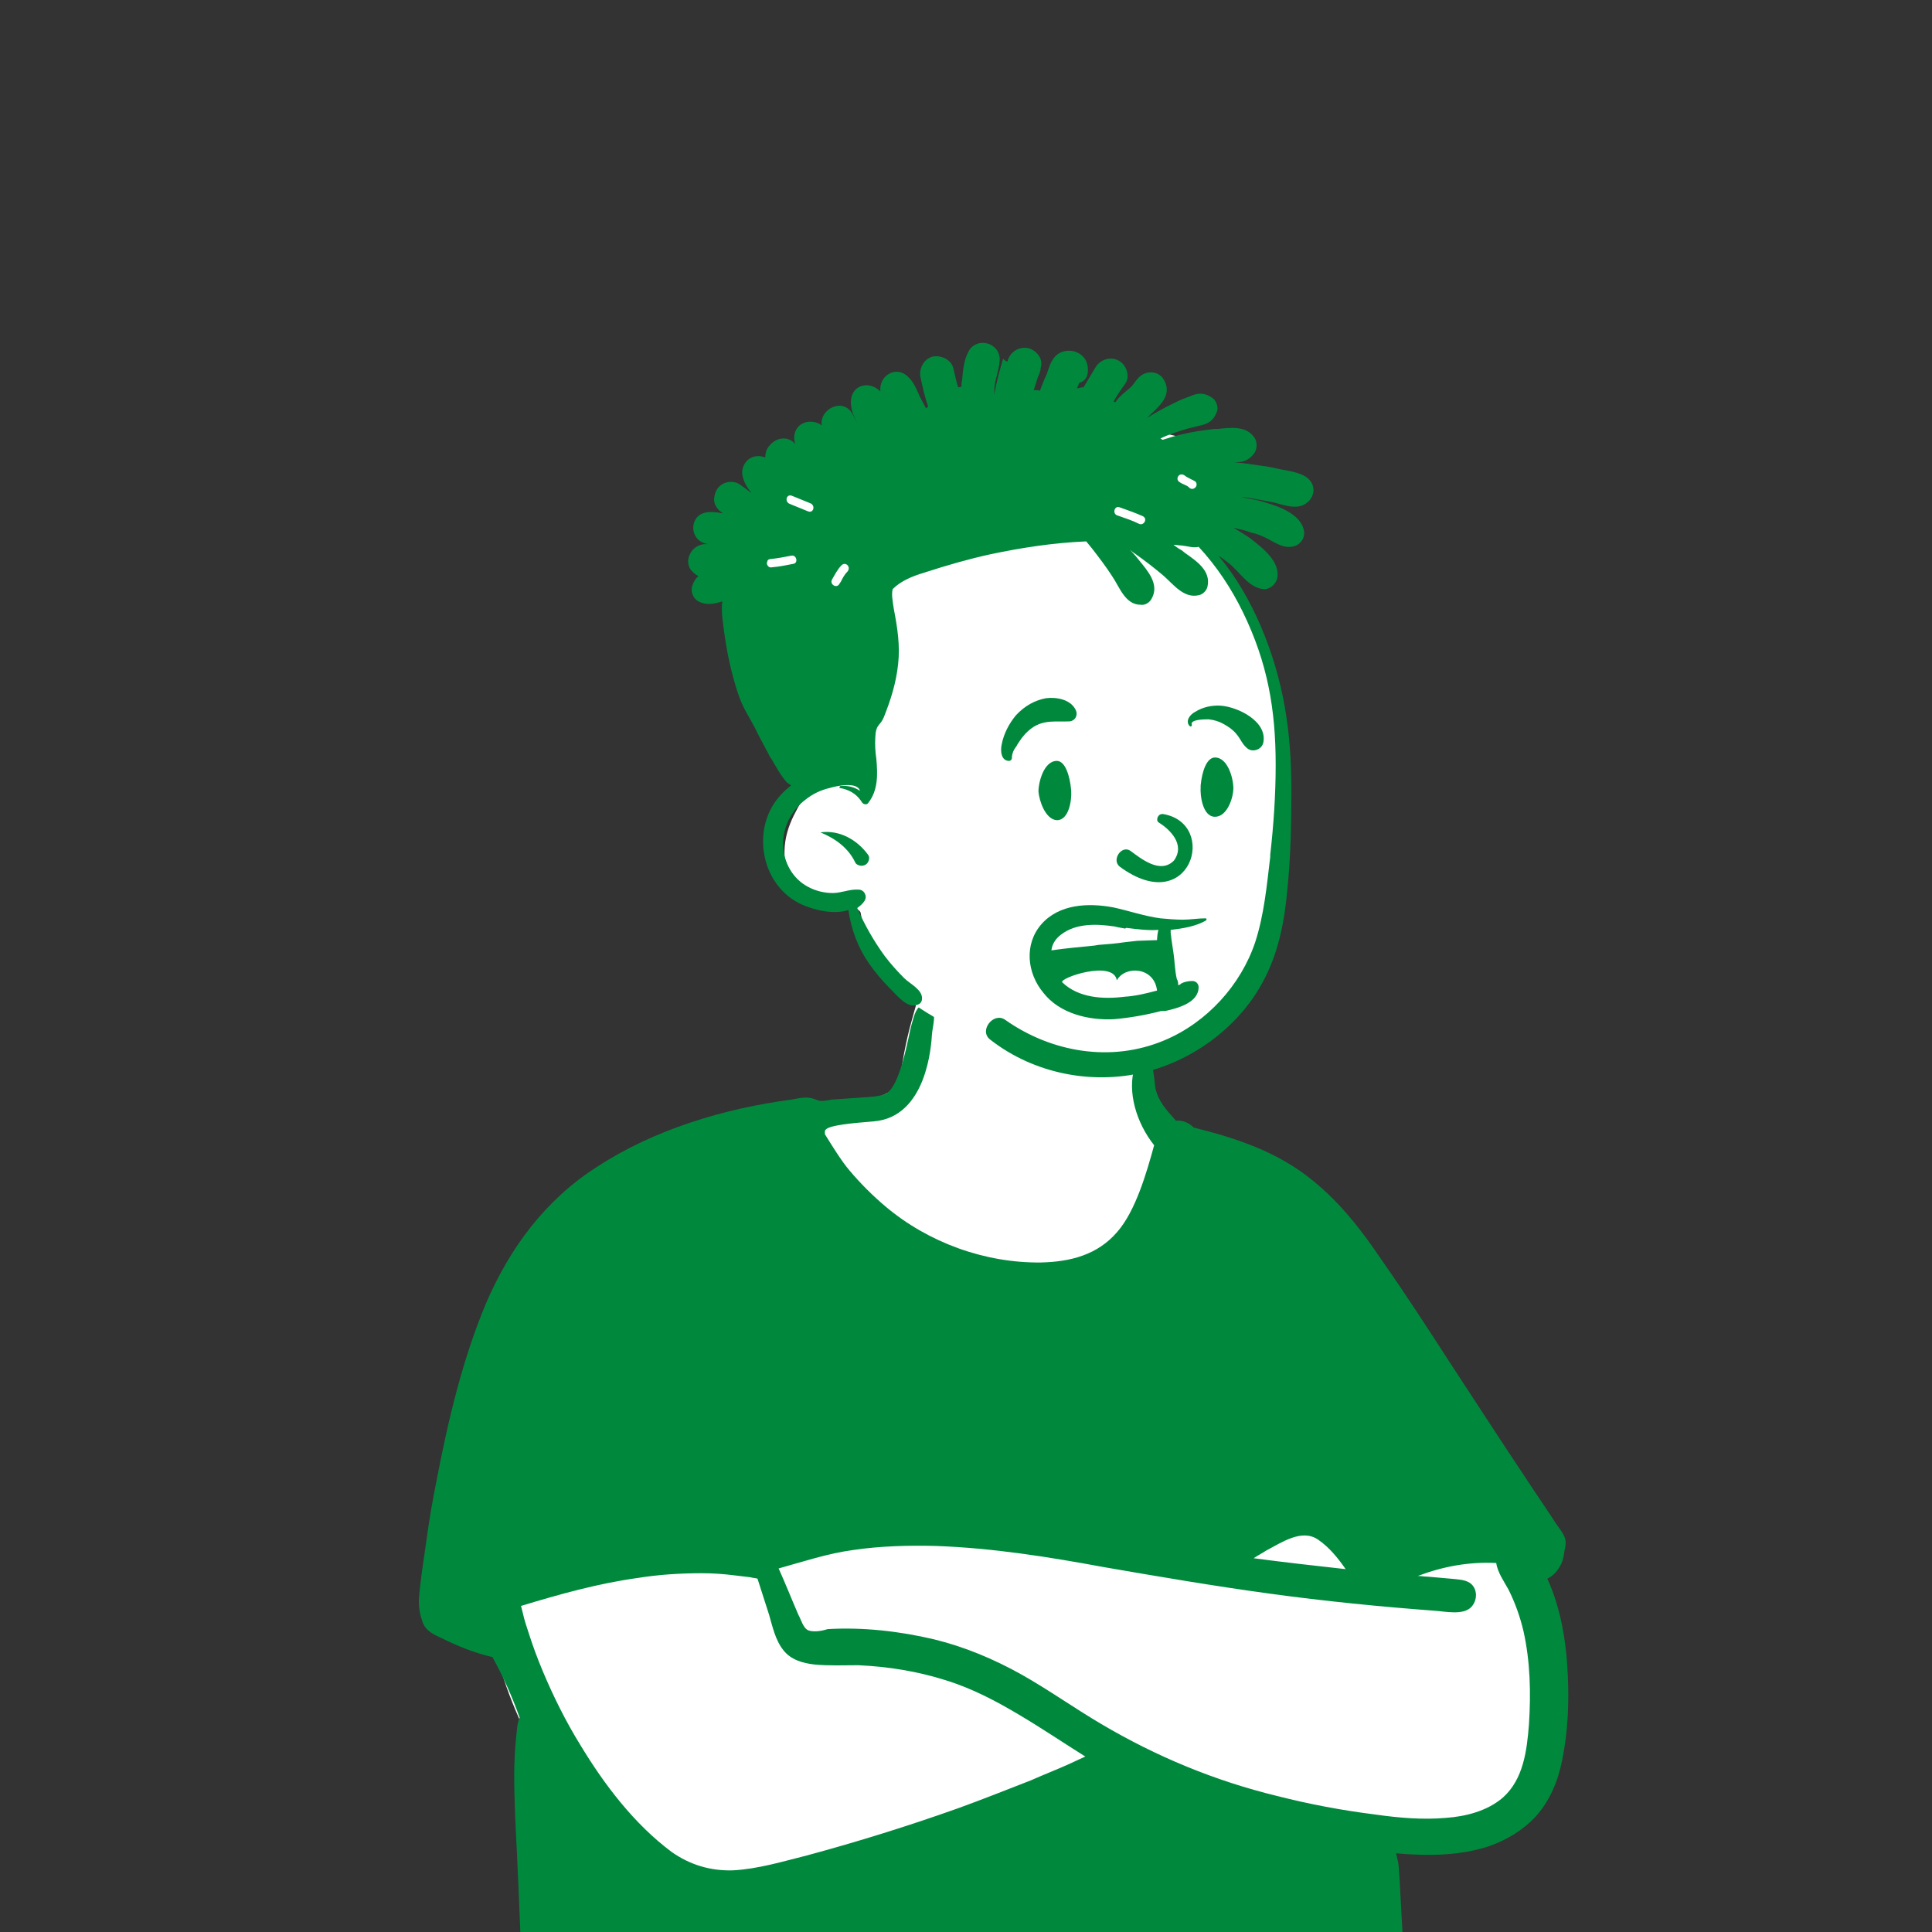 <?xml version="1.0" encoding="utf-8"?>
<!-- Generator: Adobe Illustrator 26.5.0, SVG Export Plug-In . SVG Version: 6.00 Build 0)  -->
<svg version="1.1" id="レイヤー_1" xmlns="http://www.w3.org/2000/svg" xmlns:xlink="http://www.w3.org/1999/xlink" x="0px"
	 y="0px" viewBox="0 0 283.5 283.5" style="enable-background:new 0 0 283.5 283.5;" xml:space="preserve">
<rect x="0" y="0" width="283.5" height="283.5" fill="#333333" stroke="none"/>
<style type="text/css">
	.st0{fill-rule:evenodd;clip-rule:evenodd;fill:#FFFFFF;}
	.st1{fill-rule:evenodd;clip-rule:evenodd;fill:#00893d;}
</style>
<g id="Introduction">
	<g id="variations" transform="translate(-1566, -1406)">
		<g id="images" transform="translate(126, 110)">
			<g id="a-person_x2F_bust" transform="translate(1440, 1296)">
				<g id="body_x2F_Tee-Arms-Crossed" transform="translate(31.056, 135.053)">
					<path id="_xD83C__xDFA8_-Background" class="st0" d="M161.2,58.9c-1.8-0.7-3.6-1.4-5.2-2.5c-4.6-3.5-7.7-8.7-10.5-13.6
						c-4-7.2-6.9-14.8-8.9-22.8c-0.9-3.4-1.1-7.4-3.1-10.4C129,3.2,116.2,4,109.3,5.1c-4.6,0.8-5.5,5.9-6.6,9.7
						c-0.9,3.2-1.4,6.3-1.9,9.6c-1.1,0.7-2.4,1.3-3.6,1.9c-13.3,4.1-15.6,11.6-20.7,23.3c-8.6,17-31.8,23.6-35.3,43.7
						C38.9,106.5,45.4,119,52,130c6.2,12,14.8,17.8,28.5,15c12.9-2.9,25.3-7.7,37.9-11.5c6.1-1.5,12.2-5.4,18.7-4.1
						c13.3,3,26.9,4.4,40.6,4c19.1,0.8,19.1-17.6,17.2-31.8C193.5,79.5,182.3,65.3,161.2,58.9L161.2,58.9z"/>
					<path id="_xD83D__xDD8D_-Ink" class="st1" d="M162.4,90.9c1.6,1.1,2.9,2.7,4,4.3c-4.5-0.5-9-1-13.5-1.6
						c0.6-0.4,1.2-0.7,1.8-1.1C157,91.3,160,89.2,162.4,90.9z M87.6,104.2c-0.8-0.3-1.1-1.6-1.5-2.3c-1-2.3-1.9-4.6-2.9-6.8
						c3.6-1,7.2-2.2,10.9-2.7c4-0.6,8.2-0.7,12.2-0.6c8.3,0.3,16.5,1.6,24.6,3.1c8.1,1.4,16.3,2.8,24.4,3.9c8,1.1,16.1,1.9,24.1,2.5
						c1.6,0.1,4.2,0.7,5.4-0.5c1-1,1-2.8-0.2-3.6c-0.8-0.5-1.9-0.5-2.8-0.6c-1.1-0.1-2.2-0.2-3.4-0.3c-0.5,0-0.9-0.1-1.4-0.1
						c3.7-1.4,7.5-2.1,11.5-1.9c0.2,1.4,1.2,2.8,1.8,3.9c1,2,1.7,4,2.2,6.1c1,4.5,1.1,9.1,0.8,13.7c-0.3,3.8-0.8,8-3.8,10.7
						c-2.3,2-5.5,2.8-8.4,3c-3.4,0.3-6.9,0-10.4-0.5c-4.8-0.6-9.6-1.5-14.3-2.7c-9.1-2.2-17.8-5.8-25.9-10.6
						c-3.9-2.3-7.7-5-11.6-7.2c-4.1-2.3-8.4-4.1-12.9-5.2c-5.1-1.2-10.4-1.8-15.6-1.5C89.8,104.2,88.5,104.5,87.6,104.2z
						 M81.8,101.9c0.5,1.7,0.9,3.7,2.1,5.2c1.1,1.4,2.8,1.9,4.6,2.1c2.1,0.2,4.3,0.1,6.4,0.1c4.4,0.2,8.7,0.9,12.8,2.2
						c3.9,1.2,7.5,3.1,11,5.2c3.2,1.9,6.3,4,9.5,6c-0.9,0.4-1.7,0.8-2.6,1.2c-1.8,0.8-3.6,1.5-5.4,2.3c-3.6,1.4-7.1,2.8-10.7,4.1
						c-7.3,2.6-14.7,4.9-22.1,6.9c-3.6,0.9-7.2,2-10.9,2.2c-3.3,0.1-6.3-0.8-9-2.7c-5.5-4.1-9.9-9.9-13.4-15.7
						c-2.1-3.4-3.9-7-5.5-10.8c-0.8-1.9-1.5-3.8-2.1-5.7c-0.3-0.9-0.6-1.8-0.8-2.7c-0.1-0.4-0.2-0.8-0.3-1.2
						c5.6-1.7,11.3-3.3,17.1-4.1c3.1-0.5,6.3-0.7,9.4-0.7c1.6,0,3.1,0.1,4.7,0.3c0.8,0.1,1.7,0.2,2.5,0.3c0.3,0.1,0.7,0.1,1,0.2
						C80.6,98.2,81.2,100,81.8,101.9z M198,94.5c0.3-0.6,0.4-1.2,0.5-1.9c0.1-0.5,0.3-1.2,0.1-1.9c-0.2-0.7-0.8-1.4-1.2-2
						c-0.5-0.7-0.9-1.4-1.4-2.1c-0.9-1.4-1.9-2.8-2.8-4.2c-3.8-5.7-7.5-11.4-11.3-17.2c-3.3-5.1-6.6-10.2-10.1-15.2
						c-2.9-4.3-6.1-8.5-10.2-11.8c-5.1-4.2-11.1-6.2-17.5-7.8c-0.7-0.7-1.6-1.1-2.6-1c-1.4-1.6-2.5-2.7-3-4.7
						c-0.2-1-0.2-3.7-1.1-4.2c-1.1-0.7-1.7,0.2-2,1.2c-1,3.4,0.2,7.9,2.9,11.3c-1.1,4-2.7,9.6-5.4,12.7c-2.9,3.4-6.9,4.4-11.2,4.5
						c-8.2,0.1-16.5-2.9-22.8-8.2c-1.9-1.6-3.7-3.4-5.3-5.3c-1.2-1.4-2.6-3.7-3.6-5.3c0-0.7-0.8-1.3,7.1-1.9s8.5-11.3,8.6-12.8
						c0.1-1.2,0.7-3-0.1-4c-0.4-0.4-1.1-0.5-1.5-0.2c-0.9,0.5-1.1,1.9-1.4,2.8c-0.4,1.3-1.6,9.3-3.9,10.2c-1.1,0.4-2.3,0.4-3.5,0.5
						c-1.4,0.1-2.8,0.2-4.3,0.3c-0.5,0.1-1.1,0.2-1.6,0.2c-0.3,0-0.7-0.2-1-0.3c-1.1-0.4-2.2-0.1-3.3,0.1
						c-9.9,1.3-20.2,4.4-28.6,9.9c-7.5,4.8-12.7,11.8-16.2,19.9c-3.5,8.3-5.6,17.3-7.3,26.1c-0.6,3-1.1,5.9-1.5,8.9
						c-0.4,2.9-0.9,5.8-1.1,8.7c0,1.2,0.2,2.2,0.6,3.3c0.5,1.2,1.6,1.7,2.7,2.2c2.4,1.2,4.9,2.2,7.5,2.8c1.6,2.9,2.9,5.8,4,8.9
						c-0.4,0.8-0.4,2-0.5,2.7c-0.2,1.9-0.3,3.8-0.3,5.7c0,3.8,0.2,7.6,0.4,11.5c0.2,3.9,0.8,19.1,0.9,21c0.1,1.4,0,3.5,0.7,4.8
						c1.2,2,4.1,1.9,5.4,0.3c33.3,7.2,95.8,5,121,1.4c3.3-0.5,2.2,0.1,3.1-0.8c0.6-0.6,1.2-1.7,1.3-2.5c0.2-1.1-0.1-2.2-0.8-3.1
						c-0.7-1-0.8-2.5-1.1-3.7c-0.6-2.7-0.9-14.7-1.2-16.1c-0.1-0.4-0.2-0.9-0.3-1.3c4.6,0.4,9.4,0.4,13.8-1.1
						c2.5-0.9,4.8-2.3,6.6-4.2c2.2-2.4,3.4-5.4,4-8.5c0.8-4,1-8.2,0.8-12.3c-0.2-4.8-1-9.8-3-14.2C197,96.1,197.6,95.3,198,94.5z"/>
				</g>
				<g id="head_x2F_Twists" transform="translate(78.592, 38.043)">
					<path id="_xD83C__xDFA8_-Background_00000026137634537595645610000002021783636426625670_" class="st0" d="M36.1,34.4
						c1.1-1.2,2.5-2.1,4-2.3C38.7,32.8,37.4,33.5,36.1,34.4z M33.9,44.6c-0.2-0.9-0.3-1.8-0.4-2.7c0.2,0.4,0.6,0.6,1.1,0.7
						C34.4,43.3,34.1,43.9,33.9,44.6z M107.3,58.6c-1.3-5.3-7.2-15.4-8.6-17.3c-1.5-4.8,6.7-8.7,2.3-12.5c-2-1.7-4.7-2.3-7.2-2.9
						c-17.5-4.2-36.2-2.1-52.4,5.6c-2.5-0.5-5,0.5-6.8,2.3c-8.4,8.5,3.1,23.7,5.6,33.3c4.3,10.6-4.6,12.4-3.6,21.4
						c0.7,4.6,5.4,5.9,9.4,6.6c0.6,0.1,1.5,0.2,1.7,0.8c0.6,3.9,2.8,7.7,5.8,10.2c-0.3,0.8-0.1,1.7,0.9,2.4c8.3,6.2,18.7,9.2,29,8.7
						c12.3-0.7,18.7-7.7,20.2-9.5c8.5-11.5,7.5-26.6,5.7-40.3C108,57.9,109.5,68,107.3,58.6z"/>
					<path id="_xD83D__xDD8D_-Ink_00000180339291596846203890000003303522507148581507_" class="st1" d="M69.3,14.8
						c0.4-1.2,1.5-1.9,2.7-1.8c1.1,0.1,2.3,1.2,2.2,2.4c0,0.2-0.1,0.5-0.1,0.7l0,0l0,0l0,0l0,0.1c-0.1,0.4-0.2,0.7-0.4,1.1
						c-0.2,0.6-0.4,1.3-0.6,1.9c0.3,0,0.6,0,0.9,0.1c0.3-0.8,0.6-1.6,1-2.4c0.3-0.9,0.6-2,1.3-2.7c0.9-0.9,2.4-1,3.4-0.4
						c1.1,0.6,1.5,1.8,1.3,3c-0.1,0.6-0.5,1.1-1.1,1.3l-0.1,0l-0.4,0.9c0.1-0.1,0.2-0.1,0.4-0.1c0.2-0.1,0.4-0.1,0.6-0.1
						c0.6-1,1.2-2,1.8-3c0.7-1.1,2.2-1.6,3.4-0.9c1.1,0.6,1.7,2.3,0.9,3.4c-0.6,0.8-1.2,1.7-1.7,2.6c0.1,0,0.2,0,0.3,0.1
						c0-0.1,0.1-0.1,0.1-0.2c0.6-0.8,1.3-1.3,2-1.9c0.7-0.6,1-1.5,1.9-2c1.1-0.6,2.5-0.3,3.1,0.8c1.4,2.4-1,4.1-2.5,5.6
						c1.3-0.8,2.7-1.6,4.2-2.3c0.8-0.4,1.6-0.7,2.4-1c1.2-0.5,2.2-0.3,3.2,0.5c0.4,0.4,0.7,1.2,0.5,1.8c-0.4,1.1-1,1.7-2.1,2
						c-0.8,0.2-1.6,0.4-2.4,0.6c-1.3,0.4-2.6,0.8-3.8,1.4c0.1,0.1,0.2,0.1,0.3,0.2c0.9-0.3,1.9-0.6,2.8-0.8c1.6-0.4,3.2-0.6,4.8-0.8
						l0.5,0c1.9-0.2,4.2-0.5,5.4,1.3c0.4,0.6,0.4,1.6,0,2.2c-0.8,1.1-1.6,1.4-3,1.4c1.3,0.1,2.7,0.3,4,0.5c0.9,0.1,1.8,0.3,2.7,0.5
						l0.5,0.1c1.1,0.2,2.3,0.4,3.3,1c2.1,1.4,1.1,4.1-1.2,4.4c-1.1,0.1-2.3-0.3-3.4-0.6c-1.1-0.2-2.1-0.4-3.2-0.6
						c-0.6-0.1-1.1-0.2-1.7-0.2c1.1,0.2,2.3,0.4,3.3,0.7l0.3,0.1c2.1,0.6,5,1.7,5.6,3.9c0.4,1.4-0.7,2.6-2,2.6
						c-1.2,0.1-2.3-0.7-3.3-1.2c-0.8-0.4-1.5-0.7-2.4-0.9c-0.8-0.3-1.7-0.5-2.6-0.7c0.7,0.4,1.5,0.9,2.1,1.3l0.3,0.2
						c1.8,1.4,4.6,3.5,4,6c-0.2,0.8-1.1,1.6-2,1.5c-2.2-0.2-3.5-2.6-5.2-3.9c-0.4-0.3-0.9-0.7-1.4-1c2.6,3.1,4.6,6.6,6.2,10.3
						c3.4,8,4.5,15.5,4.5,24.1l0,0.3c0,4.8-0.1,9.6-0.6,14.4c-0.4,4.4-1.2,8.7-3.2,12.7c-3.3,6.7-9.8,11.8-17,13.8
						c-8,2.2-16.9,0.5-23.4-4.6c-1.7-1.3,0.5-4.1,2.2-2.9c6.8,4.8,15.6,6.3,23.4,3c6.2-2.6,11.2-8.1,13.3-14.4
						c1.3-4,1.7-8.3,2.2-12.5l0-0.3c0.5-4.4,0.8-8.8,0.8-13.2c0-8.2-1.2-15-4.8-22.4c-1.7-3.5-3.9-6.8-6.5-9.6
						c-0.8,0.2-1.6-0.1-2.5-0.2c-0.4,0-0.8-0.1-1.2-0.1c0.4,0.3,0.8,0.6,1.2,0.8l0.5,0.4c1.7,1.2,3.8,2.6,3.3,4.9
						c-0.1,0.6-0.7,1.2-1.3,1.3c-2.2,0.5-3.7-1.6-5.2-2.9c-1.3-1.1-2.6-2.1-4-3.1c-0.3-0.2-0.6-0.4-0.9-0.7c0.3,0.3,0.6,0.7,0.9,1
						l0.4,0.5c1.3,1.6,3.1,3.6,1.9,5.7c-0.3,0.6-1,1-1.6,0.9c-2.3,0-3.1-2.6-4.2-4.2c-0.9-1.4-1.9-2.7-2.9-4
						c-0.3-0.4-0.6-0.7-0.9-1.1c-4.7,0.2-9.4,0.9-14.1,1.9c-3.2,0.7-6.3,1.6-9.4,2.6l-0.3,0.1c-1.7,0.5-3.4,1.2-4.6,2.4
						c-0.2,0.8,0,1.7,0.1,2.5l0.1,0.6c0.5,2.6,0.9,5.2,0.6,7.9c-0.3,2.8-1.1,5.3-2.1,7.8c-0.5,1.2-1,1-1.2,2.3c-0.1,1-0.1,2,0,3
						l0.1,0.8c0.2,2.2,0.3,4.6-1.2,6.5c-0.2,0.3-0.7,0.2-0.9-0.1c-0.1-0.1-0.1-0.2-0.2-0.3c-0.7-1-1.8-1.6-3-1.8
						c-0.2,0-0.1-0.2,0-0.3c1-0.1,2,0.1,2.9,0.7c-0.4-1.4-3.5-0.7-4.5-0.4l0,0c-1.3,0.3-2.5,0.9-3.5,1.7c-2.1,1.6-3.3,4-3.3,6.6
						c0.1,2.6,1.4,5,3.7,6.2c1.1,0.6,2.4,0.9,3.6,0.9c1.3,0,2.5-0.6,3.8-0.5c0.8,0,1.3,0.9,0.9,1.6c-0.3,0.5-0.7,0.8-1.1,1.1
						c1.1,2.5,2.4,4.8,4,7c0.9,1.2,1.9,2.3,2.9,3.3c0.8,0.8,2.7,1.7,2.6,3c0,0.5-0.3,0.8-0.7,0.9c-1.4,0.6-3-1.4-3.9-2.3l-0.1-0.1
						c-1.1-1.1-2.2-2.4-3.1-3.7c-1.6-2.3-2.6-5-3-7.8c-2.2,0.7-5,0-6.8-0.8c-5.6-2.5-7.4-10-4-15c0.7-1,1.5-1.8,2.4-2.5
						c-0.2-0.1-0.4-0.3-0.6-0.4c-0.9-1-1.6-2.3-2.3-3.5l-0.1-0.1c-0.6-1.1-1.1-2.1-1.7-3.2l-0.2-0.4c-1.2-2.5-2.2-3.6-3-6.2
						c-0.8-2.5-1.4-5.1-1.8-7.8l-0.1-0.7c-0.2-1.5-0.5-3.2-0.3-4.7c-1.2,0.4-2.4,0.6-3.5,0c-0.8-0.4-1.2-1.5-0.9-2.3
						c0.2-0.6,0.5-1.1,0.9-1.4c-0.2-0.1-0.5-0.3-0.7-0.5l-0.2-0.2l0,0c-0.7-0.6-0.8-1.8-0.3-2.6c0-0.1,0.1-0.2,0.1-0.2
						c0.4-0.7,1.3-1.2,2.1-1.2c0.1,0,0.3,0,0.4,0c-0.4-0.1-0.8-0.2-1.1-0.4c-1.6-1-1.4-3.7,0.6-4.2c0.8-0.2,1.8-0.1,2.7,0.1
						c0,0-0.1,0-0.1-0.1c-0.7-0.4-1.3-1.3-1.2-2.1c0.1-0.9,0.4-1.6,1.2-2.1c0.7-0.4,1.7-0.5,2.5,0c0.6,0.4,1.2,0.9,1.8,1.3
						c-0.6-0.7-1.1-1.5-1.3-2.4c-0.3-1,0.2-2.2,1.1-2.7c0.7-0.4,1.5-0.4,2.2-0.1c0-0.5,0.1-1.1,0.5-1.6c0.7-1,2.1-1.6,3.3-0.9
						c0.2,0.1,0.4,0.3,0.6,0.5c-0.4-1.2,0-2.6,1.3-3.1c0.8-0.3,1.9-0.2,2.6,0.4c-0.4-2.4,3.1-4.2,4.5-1.7c0.3,0.6,0.6,1.2,0.9,1.8
						l0.1,0.2l0,0l-0.1-0.2l0,0l-0.1-0.2c-0.4-0.9-0.9-1.8-1-2.8c-0.2-1.4,0.4-2.8,2-3c0.8-0.1,1.7,0.3,2.3,0.9
						c-0.3-2.2,2.2-3.9,4-2.2c0.9,0.8,1.3,1.9,1.8,3c0.3,0.6,0.6,1.1,0.9,1.7c0.1-0.1,0.2-0.2,0.3-0.3c-0.5-1.4-0.8-2.8-1.1-4.2
						c-0.3-1.3,0.4-2.7,1.7-3.1c1.2-0.3,2.8,0.4,3.1,1.7c0.2,0.9,0.4,1.8,0.7,2.8c0.2,0,0.3-0.1,0.5-0.1c0-0.2,0-0.3,0-0.5l0.1-0.6
						c0.1-1.4,0.3-3,1-4.2c1.2-2,4.4-1.2,4.5,1.2c0,1.2-0.5,2.5-0.7,3.7c-0.1,0.5-0.1,1.1-0.1,1.6c0.3-1.8,0.8-3.6,1.3-5.3
						C69.2,15.2,69.3,15,69.3,14.8z M41.8,84.1c2.8-0.4,5.4,1.1,7,3.3c0.3,0.4,0.1,1-0.2,1.3c-0.2,0.2-0.5,0.3-0.8,0.3
						c-0.3,0-0.8-0.2-0.9-0.5C45.9,86.4,44,85,41.8,84.1C41.8,84.2,41.8,84.1,41.8,84.1z M45.7,45.9L45.7,45.9
						c0.7-0.7-0.2-1.6-0.8-1c-0.6,0.6-1,1.4-1.4,2.1c-0.4,0.7,0.7,1.4,1.1,0.6l0.2-0.3C45,46.9,45.3,46.3,45.7,45.9L45.7,45.9z
						 M37.8,44.7c0.8-0.1,0.5-1.4-0.3-1.2c-1,0.2-2.1,0.4-3.1,0.5c-0.8,0.1-0.5,1.4,0.3,1.2C35.8,45.1,36.8,44.9,37.8,44.7z
						 M85.7,36.4c-0.8-0.3-1.1,1-0.3,1.2c1.1,0.4,2.1,0.7,3.1,1.2c0.7,0.4,1.4-0.7,0.6-1.1C88,37.2,86.8,36.8,85.7,36.4z M37.6,34.7
						c-0.8-0.3-1.1,0.9-0.3,1.2L40,37l0,0c0.8,0.3,1.1-0.9,0.3-1.2L37.6,34.7L37.6,34.7z M95.2,31.7L95.2,31.7
						c-0.8-0.5-1.4,0.6-0.7,1c0.4,0.3,0.9,0.4,1.3,0.7l0.1,0.1c0.6,0.6,1.5-0.3,0.9-0.9C96.3,32.3,95.7,32.1,95.2,31.7L95.2,31.7z"
						/>
				</g>
				<g id="face_x2F_Explaining" transform="translate(112.183, 77.354)">
					<path id="_xD83D__xDD8D_-Ink_00000154424491663970925400000017198805434409476507_" class="st1" d="M40.6,58.3
						c2.6-3,6.9-3.2,10.6-2.5c2.3,0.5,4.6,1.3,6.9,1.6c1.1,0.1,2.2,0.2,3.3,0.2c1.1,0,2.2-0.2,3.3-0.2c0.2,0,0.2,0.2,0.1,0.3
						c-1.5,0.9-3.5,1.2-5.2,1.4c0,0.1,0,0.3,0,0.4c0,0.3,0.1,0.6,0.1,0.9c0.1,0.7,0.2,1.3,0.3,2c0.2,1.3,0.2,2.6,0.5,3.9l0.1,0.2
						c0.1,0.3,0.1,0.5,0.1,0.7l0.1,0l0.2-0.1l0.1-0.1c0.5-0.3,1.1-0.4,1.7-0.4c0.5,0,0.9,0.4,0.9,0.9c0,2.3-3.1,3.1-4.9,3.5L58.2,71
						c-2.3,0.6-4.6,1-6.9,1.2c-3.7,0.2-8-0.8-10.4-3.9C38.5,65.4,38.1,61.2,40.6,58.3z M57.6,68c-0.4-3.5-4.7-3.7-5.9-1.5
						c-0.5-3.1-8.6-0.3-8,0.3c2.4,2.3,6,2.5,9.2,2.1C54.5,68.8,56.1,68.4,57.6,68z M52.9,58.9l-1.1-0.2l-0.4-0.1
						c-2.7-0.4-5.7-0.5-7.9,1.2c-0.8,0.6-1.3,1.4-1.4,2.3c2.1-0.3,4.2-0.5,6.3-0.7l0.6-0.1c1.3-0.1,2.6-0.2,3.9-0.4l0.9-0.1l0.9-0.1
						c0.3,0,2.5-0.1,2.9-0.1c0-0.4,0.1-1.2,0.2-1.5c-1.6,0.1-3.1-0.1-4.7-0.3L52.9,58.9z M57.8,43.3c1.6,1,4,3.2,2.3,5.6
						c-2,2.1-4.9-0.3-6.4-1.4c-1.3-0.9-2.8,1.3-1.6,2.3c10.4,7.7,14.6-6.3,6.4-7.7C57.7,42,57.4,43,57.8,43.3z M60.7,47.4L60.7,47.4
						l0.1-0.1C60.8,47.3,60.8,47.3,60.7,47.4L60.7,47.4L60.7,47.4C60.6,47.4,60.7,47.4,60.7,47.4z M40.2,38.8L40.2,38.8
						c0-1.4,0.8-4.5,2.7-4.5c1.2,0,1.9,2.1,2.1,4.3l0,0.1c0.1,1.3-0.3,4.3-2.1,4.3C41.2,42.9,40.3,40.1,40.2,38.8L40.2,38.8z
						 M68.8,38.3L68.8,38.3c0-1.4-0.8-4.5-2.7-4.5c-1.2,0-1.9,2-2.1,4.1l0,0.2c-0.1,1.3,0.3,4.4,2.1,4.4
						C67.9,42.5,68.8,39.7,68.8,38.3L68.8,38.3z M41.3,25.1c1.6-0.2,3.7,0.2,4.4,1.8c0.3,0.7-0.1,1.5-0.9,1.6c-2,0.1-3.8-0.3-5.6,1
						c-0.8,0.6-1.4,1.3-1.9,2.1l-0.2,0.3L37,32.1c-0.4,0.5-0.7,1.1-0.7,1.8c0,0.2-0.2,0.4-0.4,0.4c-1.2,0-1.3-1.5-1.1-2.4
						c0.3-1.6,1.1-3.1,2.1-4.3C38.2,26.2,39.7,25.4,41.3,25.1z M63.2,27.1c1.1-0.7,2.5-1,3.8-0.9c2.5,0.2,6.8,2.3,6.2,5.4
						c-0.2,1-1.5,1.5-2.3,0.9c-0.8-0.6-1-1.4-1.7-2.2c-0.5-0.6-1.1-1-1.8-1.4c-0.7-0.4-1.4-0.6-2.2-0.7l-0.1,0c-0.5,0-2.7,0-2.4,0.8
						c0.1,0.2-0.2,0.3-0.3,0.2C61.7,28.5,62.4,27.5,63.2,27.1z"/>
				</g>
				<g id="facial-hair_x2F__x2A_-None" transform="translate(104.577, 109.479)">
				</g>
			</g>
		</g>
	</g>
</g>
</svg>
